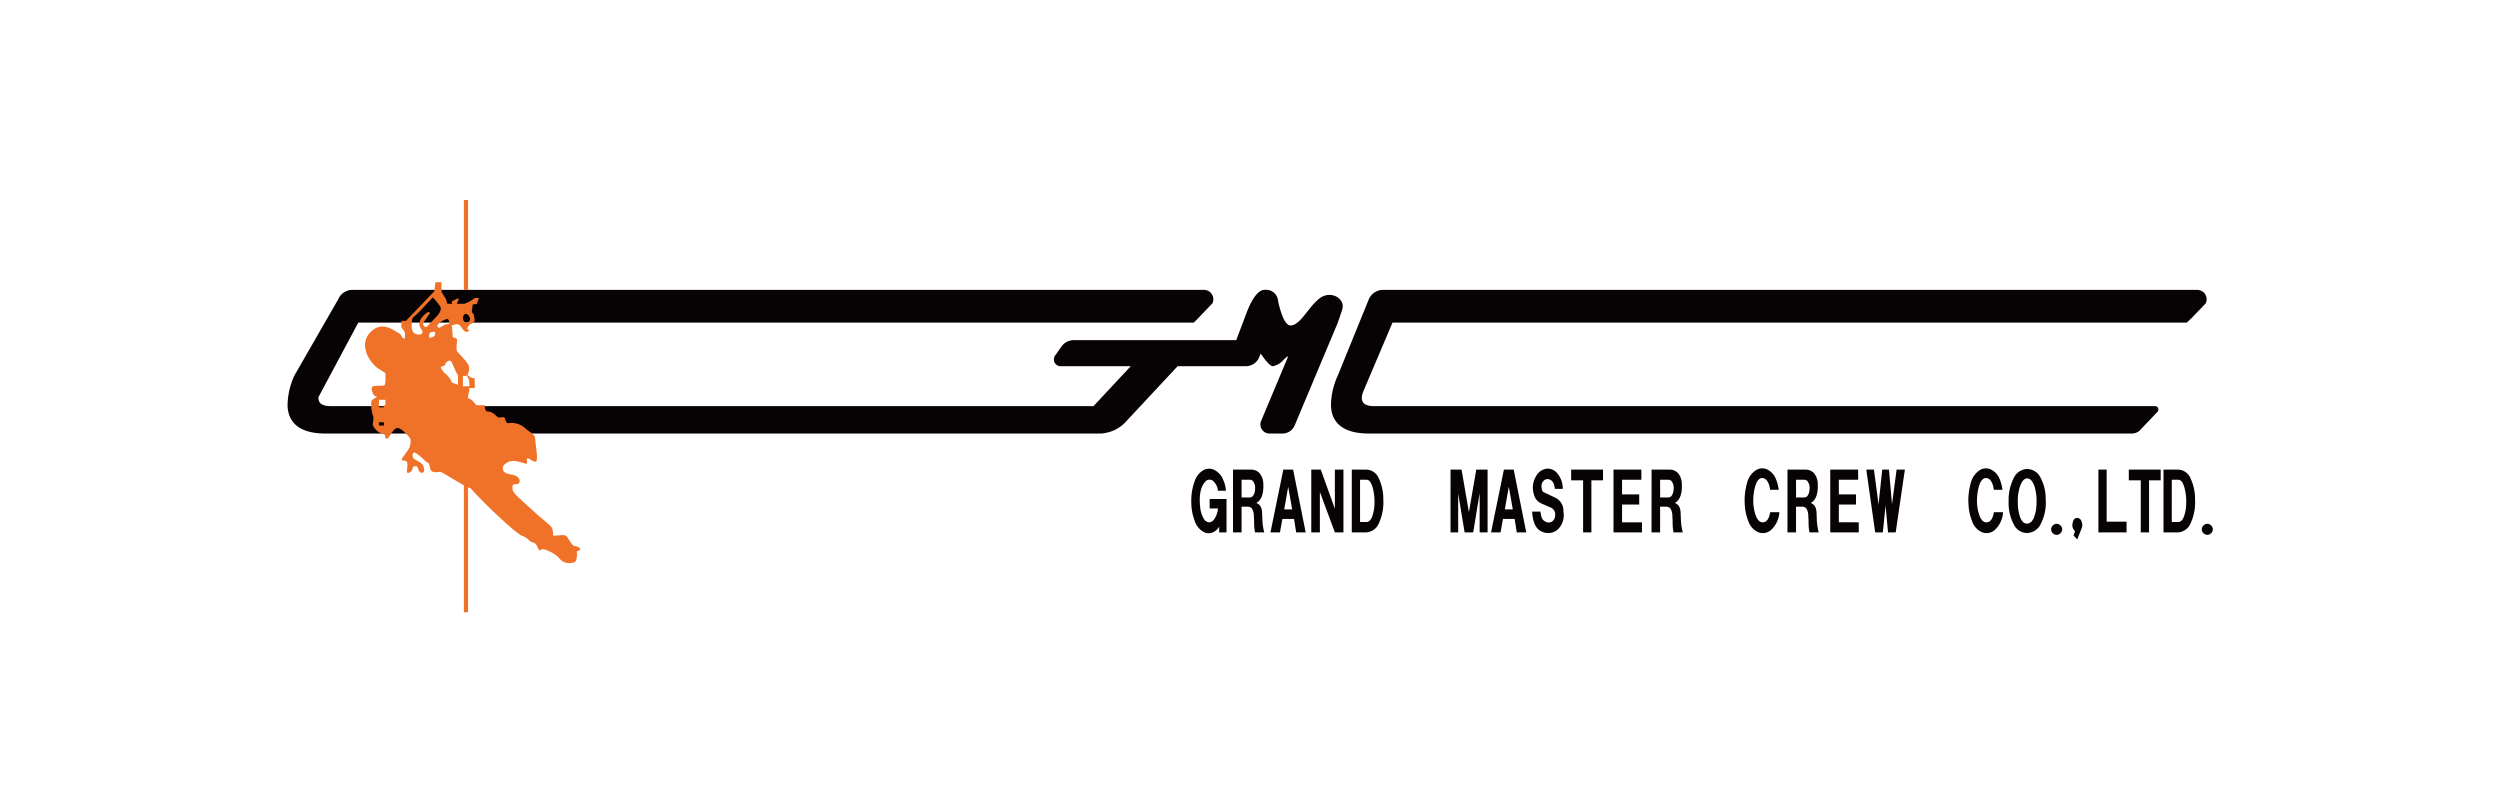 <svg xmlns="http://www.w3.org/2000/svg" width="400" height="130" viewBox="0 0 400 130"><g transform="translate(-183.573 0.476)"><rect width="400" height="130" transform="translate(183.573 -0.476)" fill="#fff"/><g transform="translate(229.572 31.524)"><g transform="translate(144.606 42.942)"><g transform="translate(41.481 0.038)"><path d="M208.777,48.4h1.763l1.177,6.811,1.176-6.811h1.813V58.443h-1.273V52.171l-1.03,6.272H211.03L210,52.22v6.223h-1.225Z" transform="translate(-208.777 -48.24)" fill="#070203"/><path d="M216.048,58.443,218.106,48.4h1.569l2.009,10.045h-1.519l-.343-2.156h-1.863l-.391,2.156Zm2.205-3.675h1.275l-.637-3.627Z" transform="translate(-209.567 -48.24)" fill="#070203"/><path d="M223.43,55.092h1.324a3.787,3.787,0,0,0,.294,1.176,1.424,1.424,0,0,0,.637.49.935.935,0,0,0,.882-.05,1.154,1.154,0,0,0,.538-.98,1.2,1.2,0,0,0-.685-1.274l-1.471-.637a2.07,2.07,0,0,1-1.225-1.421,3.535,3.535,0,0,1,.343-2.989,2.254,2.254,0,0,1,1.666-1.176,1.932,1.932,0,0,1,1.666.686,3.793,3.793,0,0,1,.931,2.547h-1.274q-.1-1.273-.882-1.519a.862.862,0,0,0-.833.147,1.208,1.208,0,0,0-.393,1.176.966.966,0,0,0,.246.686c.2.1.44.213.734.343l1.323.637a2.275,2.275,0,0,1,1.177,2.156,3.146,3.146,0,0,1-.882,2.842,2.291,2.291,0,0,1-2.5.392Q223.577,57.787,223.43,55.092Z" transform="translate(-210.369 -48.221)" fill="#070203"/><path d="M230.428,50.113V48.4h5.1v1.715h-1.862v8.33h-1.323v-8.33Z" transform="translate(-211.13 -48.24)" fill="#070203"/><path d="M238.03,58.443V48.4h4.459v1.617H239.4v2.352h2.743v1.617H239.4v2.842h3.185v1.618Z" transform="translate(-211.956 -48.24)" fill="#070203"/><path d="M244.863,48.4H247.7a1.837,1.837,0,0,1,1.421.587,2.779,2.779,0,0,1,.588,1.716q.1,2.352-1.127,3.038.882.294.931,1.568l.048,1.274a9.949,9.949,0,0,0,.294,1.863h-1.47a7.467,7.467,0,0,1-.147-1.275q0-.734-.049-1.372a2.1,2.1,0,0,0-.343-1.225,1,1,0,0,0-.735-.245h-.882v4.116h-1.372Zm1.372,4.459h1.275a.729.729,0,0,0,.636-.392,1.922,1.922,0,0,0,.245-1.029,1.568,1.568,0,0,0-.2-.98.694.694,0,0,0-.685-.441h-1.275Z" transform="translate(-212.699 -48.24)" fill="#070203"/></g><g transform="translate(88.532)"><path d="M267.022,51.608H265.65q-.247-1.665-1.079-1.862T263.3,50.922a8.127,8.127,0,0,0-.342,2.106,6.979,6.979,0,0,0,.342,2.548q.441,1.324,1.275,1.225t1.079-1.617h1.469a4.174,4.174,0,0,1-1.323,2.842,1.968,1.968,0,0,1-2.205.294,2.952,2.952,0,0,1-1.42-1.666,8.362,8.362,0,0,1-.588-2.7,9.921,9.921,0,0,1,.342-3.332,3.355,3.355,0,0,1,1.618-2.254,1.868,1.868,0,0,1,1.666,0,2.83,2.83,0,0,1,1.323,1.421A6.356,6.356,0,0,1,267.022,51.608Z" transform="translate(-261.564 -48.178)" fill="#070203"/><path d="M269.262,48.4H272.1a1.84,1.84,0,0,1,1.421.587,2.785,2.785,0,0,1,.588,1.716q.1,2.352-1.128,3.038.881.294.931,1.568l.049,1.274a9.95,9.95,0,0,0,.294,1.863h-1.47a7.468,7.468,0,0,1-.147-1.275q0-.734-.048-1.372a2.111,2.111,0,0,0-.343-1.225,1,1,0,0,0-.735-.245h-.882v4.116h-1.372Zm1.372,4.459h1.274a.731.731,0,0,0,.637-.392,1.913,1.913,0,0,0,.245-1.029,1.574,1.574,0,0,0-.2-.98.7.7,0,0,0-.687-.441h-1.274Z" transform="translate(-262.401 -48.202)" fill="#070203"/><path d="M276.939,58.443V48.4H281.4v1.617h-3.087v2.352h2.743v1.617h-2.743v2.842H281.5v1.618Z" transform="translate(-263.235 -48.202)" fill="#070203"/><path d="M283.408,48.4h1.226l.734,5.586.588-5.586h1.078l.49,5.537.734-5.537h1.324l-1.47,10.045h-1.226l-.391-4.312-.441,4.312H284.83Z" transform="translate(-263.938 -48.202)" fill="#070203"/></g><g transform="translate(0 0.049)"><path d="M167.775,51.762H166.5a2.334,2.334,0,0,0-.833-1.618.91.91,0,0,0-1.225.2q-1.079,1.226-.784,4.018a4.575,4.575,0,0,0,.539,1.813,1.109,1.109,0,0,0,.931.637,1.068,1.068,0,0,0,.833-.588A3.167,3.167,0,0,0,166.5,54.6h-1.324V53.084h2.7v5.341H166.7v-.931a2.05,2.05,0,0,1-1.029.931,1.664,1.664,0,0,1-1.421-.049,3.133,3.133,0,0,1-1.471-1.813,8.288,8.288,0,0,1-.538-3.136,8.684,8.684,0,0,1,.538-3.186,3.141,3.141,0,0,1,1.471-1.813,1.869,1.869,0,0,1,1.666,0A2.941,2.941,0,0,1,167.334,50,4.7,4.7,0,0,1,167.775,51.762Z" transform="translate(-162.238 -48.233)" fill="#070203"/><path d="M169.73,48.4h2.842a1.831,1.831,0,0,1,1.42.588,2.768,2.768,0,0,1,.588,1.715q.1,2.353-1.126,3.038.882.3.931,1.569l.048,1.274a9.941,9.941,0,0,0,.294,1.862h-1.47a7.469,7.469,0,0,1-.147-1.274q0-.735-.049-1.372a2.11,2.11,0,0,0-.343-1.226,1,1,0,0,0-.735-.245H171.1v4.116H169.73Zm1.372,4.459h1.274a.731.731,0,0,0,.637-.392,1.918,1.918,0,0,0,.245-1.029,1.57,1.57,0,0,0-.2-.98.7.7,0,0,0-.686-.441H171.1Z" transform="translate(-163.052 -48.251)" fill="#070203"/><path d="M176.452,58.443,178.509,48.4h1.569l2.009,10.045h-1.52l-.343-2.156h-1.862l-.391,2.156Zm2.2-3.675h1.275l-.637-3.626Z" transform="translate(-163.783 -48.251)" fill="#070203"/><path d="M183.779,58.443V48.4H185.3l2.254,6.272V48.4h1.372V58.443h-1.372l-2.4-6.468v6.468Z" transform="translate(-164.579 -48.251)" fill="#070203"/><path d="M191.051,48.4H193.4a2.2,2.2,0,0,1,1.96,1.373,7.737,7.737,0,0,1,.734,3.381,8.035,8.035,0,0,1-.685,3.773,2.36,2.36,0,0,1-2.107,1.519h-2.254Zm1.324,8.379H193.4q.537,0,.882-.784a6.217,6.217,0,0,0,.393-2.106,8.241,8.241,0,0,0-.294-2.646q-.344-1.225-.98-1.226h-1.029Z" transform="translate(-165.369 -48.251)" fill="#070203"/></g><g transform="translate(124.329)"><path d="M307.184,51.609h-1.372q-.246-1.666-1.079-1.862t-1.274,1.176a8.093,8.093,0,0,0-.343,2.107,7,7,0,0,0,.343,2.548q.441,1.322,1.274,1.225t1.079-1.617h1.47a4.176,4.176,0,0,1-1.324,2.842,1.965,1.965,0,0,1-2.2.294,2.95,2.95,0,0,1-1.421-1.666,8.361,8.361,0,0,1-.588-2.7,9.926,9.926,0,0,1,.342-3.332,3.36,3.36,0,0,1,1.618-2.254,1.868,1.868,0,0,1,1.666,0,2.832,2.832,0,0,1,1.323,1.422A6.341,6.341,0,0,1,307.184,51.609Z" transform="translate(-301.726 -48.178)" fill="#070203"/><path d="M308.959,53.483a7.751,7.751,0,0,1,.783-3.675,2.459,2.459,0,0,1,2.156-1.52,2.4,2.4,0,0,1,2.155,1.372,6.994,6.994,0,0,1,.833,3.431,7.345,7.345,0,0,1-.734,3.871,2.515,2.515,0,0,1-2.254,1.568,2.345,2.345,0,0,1-2.058-1.274A7.254,7.254,0,0,1,308.959,53.483Zm1.47,0a7.224,7.224,0,0,0,.343,2.45q.342.98.98,1.078.783.1,1.225-.882a6.431,6.431,0,0,0,.442-2.351,7.8,7.8,0,0,0-.3-2.646q-.393-1.177-1.029-1.323-.735-.147-1.225,1.029A7,7,0,0,0,310.429,53.483Z" transform="translate(-302.512 -48.19)" fill="#070203"/></g><g transform="translate(145.138 0.196)"><path d="M325.072,58.443V48.4h1.323v8.33h3.185v1.715Z" transform="translate(-325.072 -48.398)" fill="#070203"/><path d="M330.532,50.114V48.4h5.1v1.716h-1.862v8.329h-1.324V50.114Z" transform="translate(-325.665 -48.398)" fill="#070203"/><path d="M336.761,48.4h2.352a2.2,2.2,0,0,1,1.96,1.373,7.736,7.736,0,0,1,.734,3.381,8.035,8.035,0,0,1-.685,3.773,2.36,2.36,0,0,1-2.107,1.519h-2.254Zm1.324,8.379h1.029q.537,0,.882-.784a6.219,6.219,0,0,0,.393-2.106,8.267,8.267,0,0,0-.294-2.646q-.344-1.225-.98-1.226h-1.029Z" transform="translate(-326.342 -48.398)" fill="#070203"/></g><g transform="translate(137.577 7.929)"><path d="M318.11,58.423a.827.827,0,0,1,0,1.176.836.836,0,0,1-1.274,0,.825.825,0,0,1,0-1.176.836.836,0,0,1,1.274,0Z" transform="translate(-316.59 -57.189)" fill="#070203"/><path d="M321.276,57.083a.75.75,0,0,1,.588.539,1.473,1.473,0,0,1,0,1.177l-.686,1.714-.587-.636.244-.686a1.244,1.244,0,0,1-.391-1.274Q320.589,56.986,321.276,57.083Z" transform="translate(-317.005 -57.074)" fill="#070203"/></g><g transform="translate(161.68 8.868)"><path d="M345.151,58.422a.828.828,0,0,1,0,1.177.838.838,0,0,1-1.274,0,.826.826,0,0,1,0-1.177.836.836,0,0,1,1.274,0Z" transform="translate(-343.631 -58.128)" fill="#070203"/></g></g><g transform="translate(0 14.381)"><path d="M325.928,16.135H195.646a2.478,2.478,0,0,0-2.292,1.533l-4.943,12.159a11.669,11.669,0,0,0-1.1,4.906c.117,2.252,1.444,4.377,6.044,4.386h122.1a1.9,1.9,0,0,0,1.534-.782L319.6,35.6a.544.544,0,0,0-.439-.864H194.215c-1.934,0-2.33-.946-1.67-2.5l4.608-10.863H324.246s.706-.668.836-.8h0l2.187-2.284A1.5,1.5,0,0,0,325.928,16.135Z" transform="translate(-20.355 -16.135)" fill="#070203"/><path d="M167.571,22.526l.012-.027.474-1.13h-.015c.182-.476.358-.994.706-2.048.6-1.82-1.9-3.261-3.725-1.744s-3,4.248-4.551,4.248c-.987,0-1.669-2.5-1.973-3.869a1.931,1.931,0,0,0-2.2-1.82c-1.29,0-2.364,2.383-2.867,3.717L151.8,24.176h-25.98a2.436,2.436,0,0,0-1.989,1.031l-1.013,1.436a1.082,1.082,0,0,0,.884,1.705h11.215l-5.953,6.385H6.915c-1.446,0-2.03-.529-1.959-1.444l6.37-11.92H145.012l.055-.055.316-.316c.029-.027.057-.053.085-.081l2.523-2.636a1.5,1.5,0,0,0-1.341-2.145H10.4A2.478,2.478,0,0,0,8.1,17.668L1.111,29.827a11.669,11.669,0,0,0-1.1,4.906c.117,2.252,1.444,4.377,6.044,4.386H130.2a1.869,1.869,0,0,0,.48-.066,5.779,5.779,0,0,0,3.413-1.775l8.328-8.931h10.918a2.3,2.3,0,0,0,2.153-1.488l.208-.55c.742,1.092,1.513,2.038,1.962,2.038a3.034,3.034,0,0,0,1.691-1.006v0l.031-.03.023-.023c.253-.249.812-.768.627-.327L155.781,37.1a1.455,1.455,0,0,0,1.342,2.019H159.2a2.11,2.11,0,0,0,1.947-1.294l6.422-15.3Z" transform="translate(0 -16.135)" fill="#070203"/></g><g transform="translate(12.409)"><g transform="translate(0 13.148)"><path d="M48.365,57.436a1.173,1.173,0,0,0-.923-.461c-.4,0-.98-1.268-1.325-1.614s-2.134.115-2.134-.116a2.218,2.218,0,0,0-.288-1.383c-.346-.4-1.384-1.153-2.883-2.537s-3.286-2.825-3.286-3.4-.173-.865.635-.865.692-1.268-.692-1.5-1.5-.577-1.5-1.1.923-1.211,1.96-1.1a13.581,13.581,0,0,1,1.787.461c.289,0-.115-.923.289-.865s.692.519,1.21.519-.057-2.825-.057-3.632-1.211-1.268-1.615-1.73a3.287,3.287,0,0,0-2.652-.807c-.635-.005-.4-.808-.75-.923s-.692.115-.923,0-.842-.923-1.574-.923-.444-1.1-.675-1.038a9.044,9.044,0,0,1-1.268,0s-.692-.978-1.153-1.036c-.422-.053.262-1.451-.013-1.691h.945l-.009-.308a6.118,6.118,0,0,0,0-.653,5.973,5.973,0,0,1,0-.635h-.326a2.123,2.123,0,0,1-.842-.52,1.984,1.984,0,0,0,.246-1.267c0-.577-1.556-2.076-1.845-2.422s-.057-1.557-.057-1.9-.693-.4-.693-.4L27.84,21.92a.875.875,0,0,0-.139-.207c.261-.073.606-.2.876-.252a.878.878,0,0,1,.619.316c.269.374.581.931.988.931a.681.681,0,0,0,.445-.27c-.286-.043-.512-.21-.137-.692.076-.1.158-.194.242-.289.935-.3.709-.712.674-.93l-.109-.665-.308-.308.154-1.23.653-.077.346-.961h-.664a5.4,5.4,0,0,1-1.686.923H28.608l.337-.816h-.308l-.836.432v.422l-.769-.077c0-.846-.883-1.576-.883-2.038V14.751h-.962L25,16.212,20.46,20.939h-.73v1.037l.577.808v.98h-.02c-.634,0-.461-.692-.98-.865s-2.594-2.191-4.555-.115-.013,4.975,1.371,5.84,1.051.675,1.051.675.115,1.845-.173,1.961-1.384,0-1.845.173.058,1.614.577,1.614-.808.4-.808.808a6.564,6.564,0,0,0,.231,2.191c.231.23,0,1.268,0,1.556A2.541,2.541,0,0,0,17,39.1c.288.288,0,.692.4.692s.788-1.325,1.518-1.672c.536-.253,1.728.939,2.255,1.674a2.53,2.53,0,0,1-.2,1.526c-.519.865-1.3,1.7-1.152,1.874s.27.029.683.2.037,1.592.124,1.776.75.1.894-.595a.448.448,0,0,1,.865-.115c0,.231.259.808.605.793s.52-.3.259-1.053-1.564-1.009-1.661-1.384-.1-.907.336-.785A7.923,7.923,0,0,1,23.4,43.209l-.078,0c.031,0,.064.01.1.017a3.85,3.85,0,0,0,.714.529h0c.294.762.121,1.108.641,1.338a2.528,2.528,0,0,0,1.167-.008c.062.029.127.056.194.084h0c.639.243,3.714,2.336,4.695,2.557,1.383,1.692,7.149,7.227,8.225,7.611s1.077.923,1.768,1.077.768,1.23,1,1.23.384-.385,1.153,0A5.573,5.573,0,0,1,44.906,58.8a2.016,2.016,0,0,0,2.249.826.528.528,0,0,0,.418-.187.406.406,0,0,0,.045-.06.482.482,0,0,0,.029-.041.5.5,0,0,0,.049-.1,3.1,3.1,0,0,0,.093-1.4S48.423,57.608,48.365,57.436ZM29.795,19.94c.318-.393.928.268.928.692s-.5.692-.73.577A.846.846,0,0,1,29.795,19.94ZM16.943,37.688h-.807V37.17h.807Zm.231-3.258h-.259v.347h-.778V33.566h1.038Zm9.96-13.816a.647.647,0,0,1,.207.324,1.145,1.145,0,0,1-.012.542,1.009,1.009,0,0,0-.757.15q-.435.245-.756.431c-.285-.081-.476-.25-.167-.6A2.961,2.961,0,0,1,27.133,20.615Zm-2.714,2.169a1.281,1.281,0,0,1,.7-.053.863.863,0,0,1-.105.629,1.24,1.24,0,0,1-.821.287C24.162,23.314,24.175,22.9,24.419,22.784ZM23.3,21.17c.269-.347.731-1.115.923-1.346s-.1-.653-1.009.346-.605,1.692-.259,2.153.045.808-.342.808-1.234-.077-1.234-1.307.115-1.423.5-1.672,2.883-2.979,2.883-2.979a15.186,15.186,0,0,1,1.172,1.422c.289.462-.019,1.115-.788,1.883s-1.307,1.461-1.5,1.461S23.035,21.516,23.3,21.17Zm5.487,10c-.254-.1-.5-.188-.72-.255a.991.991,0,0,1-.265-.137,3.906,3.906,0,0,0-1.323-1.639c-.161-.258-.292-.475-.373-.588-.288-.4.577-.288.635-.634s.692-.865.98-.462.75,1.9,1.038,2.076l.029.018Zm.8-1.424.213.016a.656.656,0,0,0,.371-.076,2.053,2.053,0,0,1,.4.787c.038.384.077.923.077.923l-1.059.032Z" transform="translate(-13.922 -14.751)" fill="#f07128"/><path d="M24.448,46.681c-.217-.029-.308.01,0,0Z" transform="translate(-15.044 -18.22)" fill="#f07128"/></g><g transform="translate(15.812)"><rect width="0.668" height="30.981" transform="translate(0 34.977)" fill="#f07128"/><rect width="0.668" height="14.381" fill="#f07128"/></g></g></g></g></svg>